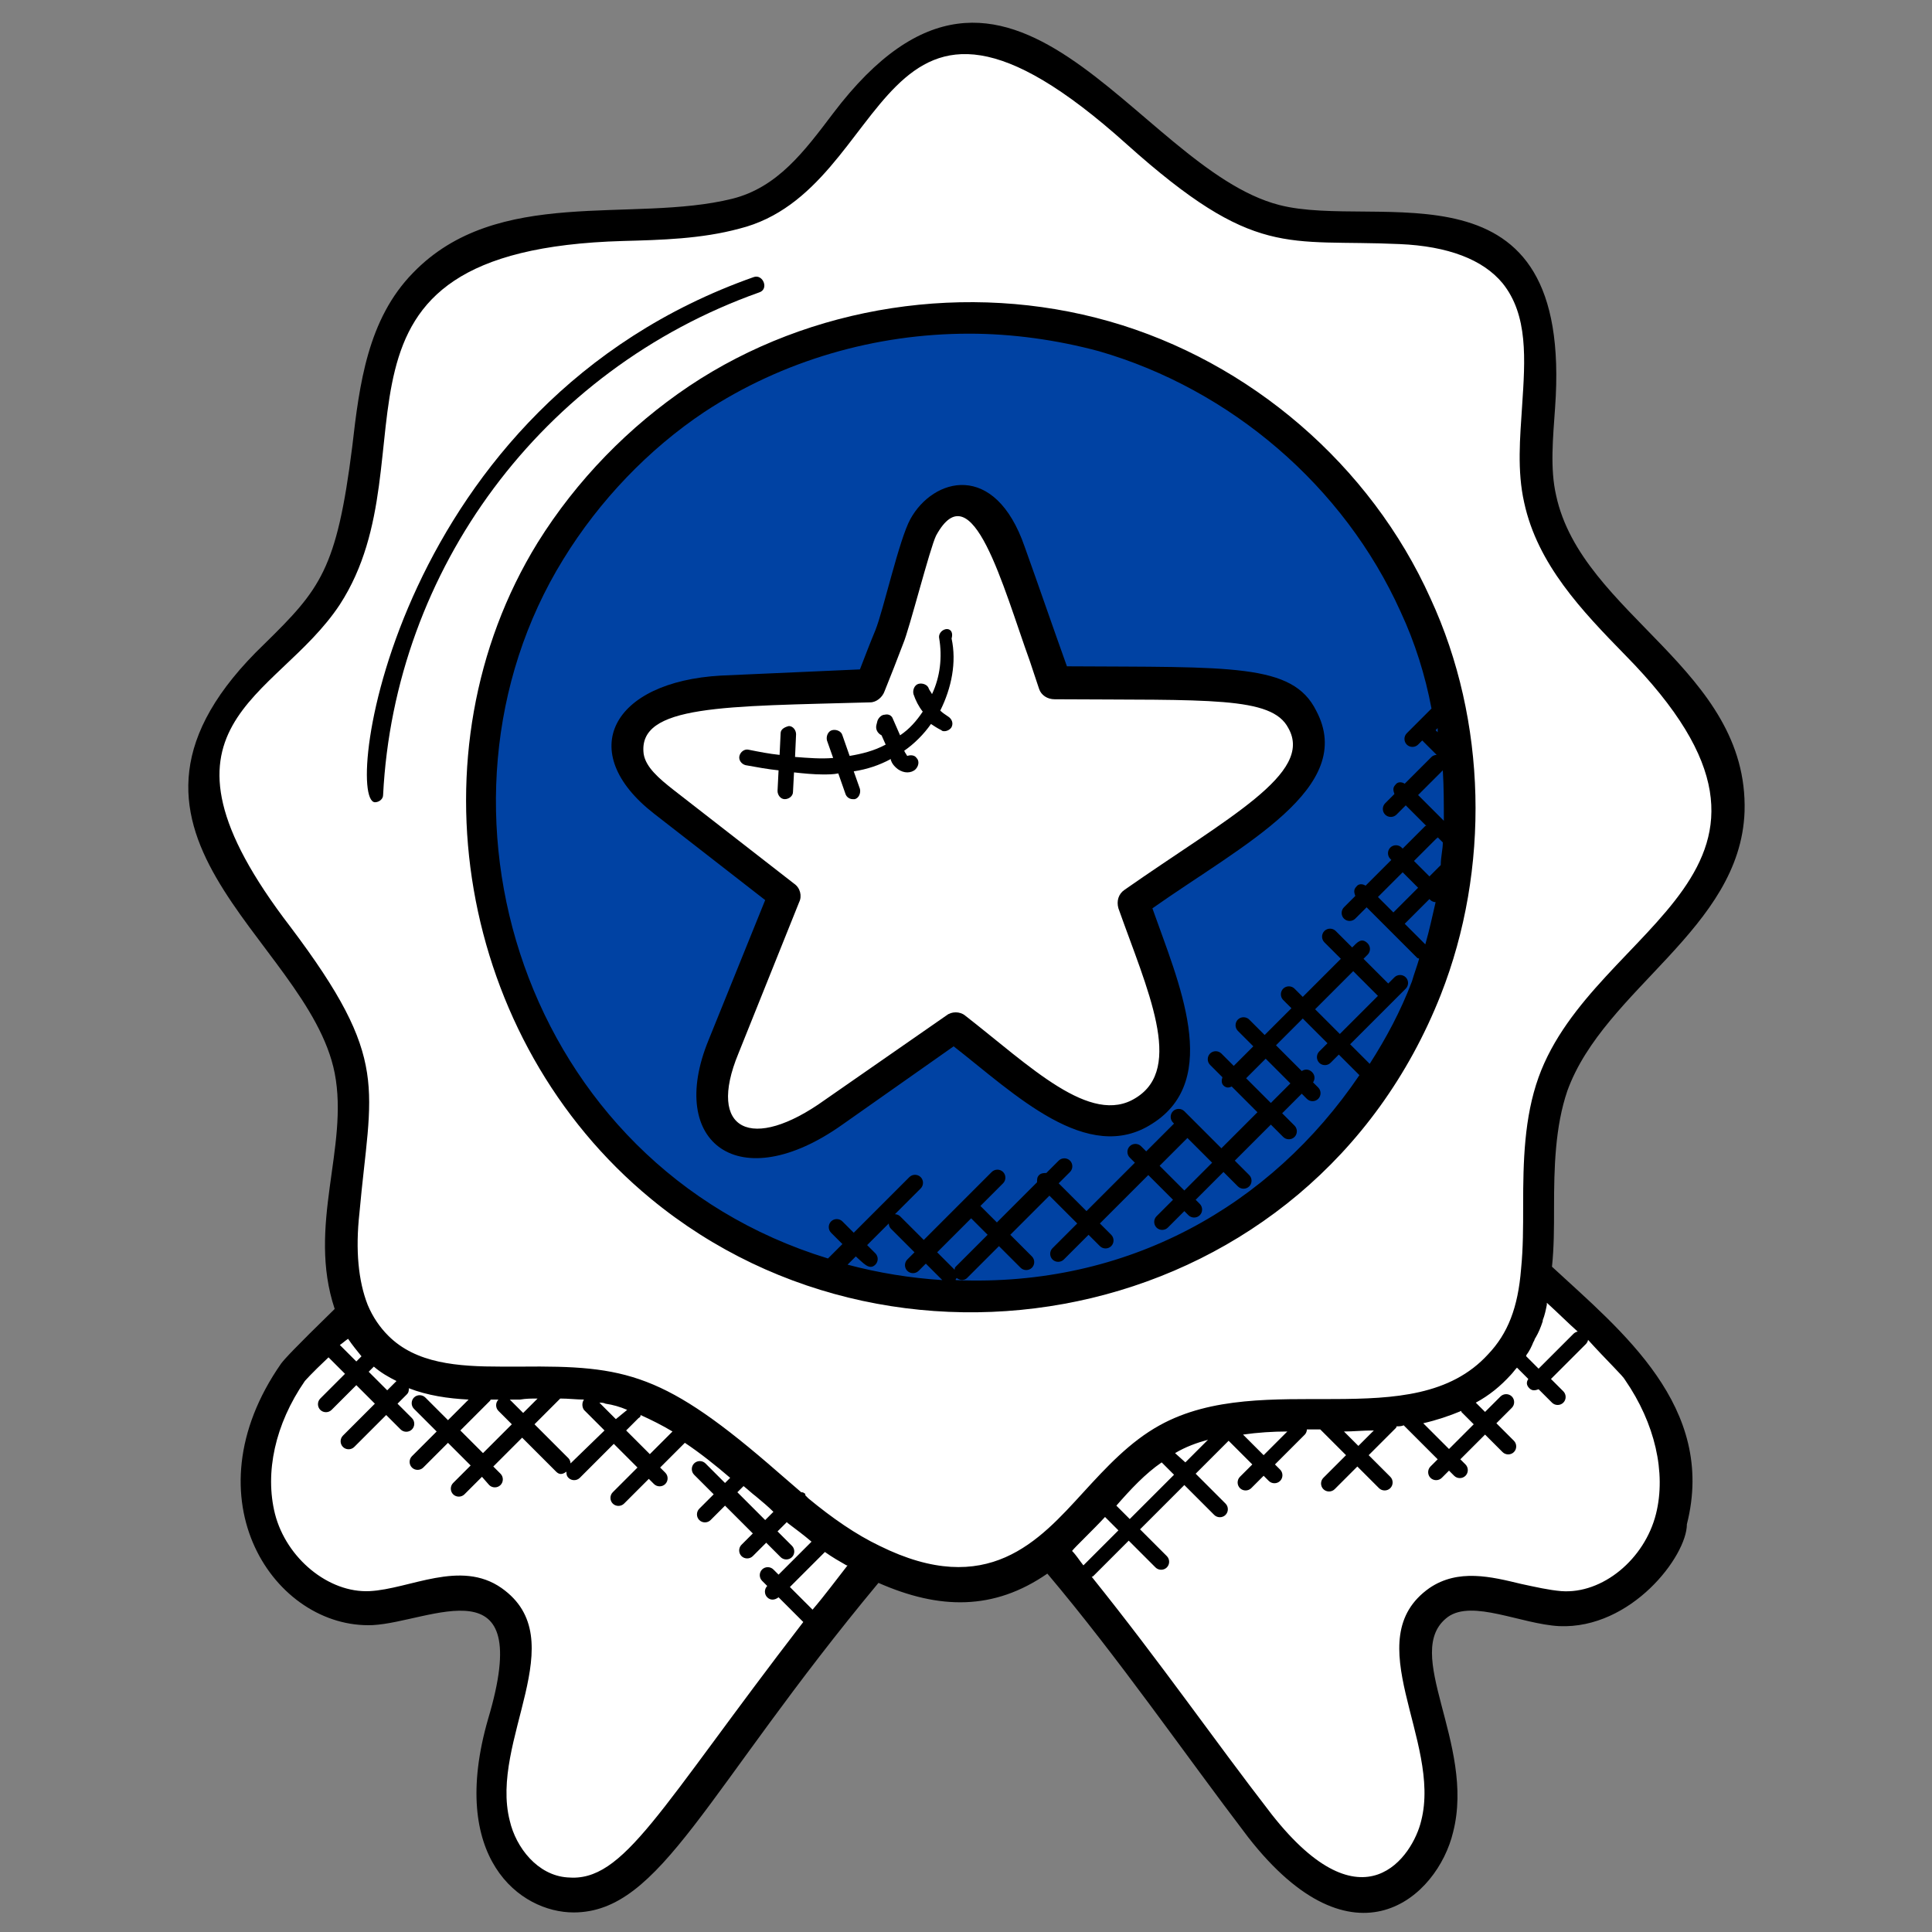 <svg xmlns="http://www.w3.org/2000/svg" xmlns:xlink="http://www.w3.org/1999/xlink" id="Layer_1" x="0px" y="0px" width="187.6px" height="187.6px" viewBox="0 0 187.6 187.6" style="enable-background:new 0 0 187.6 187.6;" xml:space="preserve"><rect x="0" y="0" width="187.6" height="187.6" fill="#808080" stroke="none"/><path style="fill:#FFFFFF;" d="M35.5,47l1-13l5.5-7.9l13.3-3.8L70.7,21l8.1-4.7l6.3-8.2l4.6-3.6l4.6-1.1l8.7,3l9.8,8.6l5.5,4.3 l7.2,1.8c0,0,8.7,0.5,9,0.7s8.8,1.6,8.8,1.6l5,5.3c0,0,1.4,7.5,1.4,8.1c0,0.6-0.4,9.4-0.4,9.4l2.6,7.1l7.4,10.3l4.6,5.4l3.7,8.8 l-2.4,8.7l-5.7,6l-6.1,7l-2.7,6.8l-0.7,5.3l-1.1,3.8c0,0,0.5,4,0.5,4.6s-0.3,6.2-0.4,6.4s-3,5-3,5l-4,4.6l-8.6,1.7l-7.8-0.8 l-5.6,0.6l-6.9,2.1l-5.1,4.1l-5.3,5.3l-7.3,4.4h-5.2l-7.9-3.5l-10.6-8l-8.6-6.2l-8.2-1.3l-7.6-0.1l-7.2-1.6l-4.2-3.4l-2.2-6.1 l-0.5-7.7v-5.1l1-7.7l-2.8-5.9L24.1,86l-4.2-6.8v-5.5l2-6l6-5.1l4-5.1l1.8-7.8L35.5,47z"></path><path style="fill:#FFFFFF;" d="M102.7,149.6l2.9-3.7l3-2.9l2.6-2.6l6.6-2.6h10c0,0,6.5,0.2,7.1,0s6.4-2,6.4-2l5.6-4.5l2-6.6l2.7,0.5 l6.7,7l5.1,8.7l-1.2,7.7l-4.9,6.7l-8.9,0.8l-8.1-1l-1.9,3.2L138,162l1.4,7.4c0,0,0.2,6,0.5,6.2c0.3,0.3-1.1,4.5-1.1,4.5l-3.8,4 c0,0-4.7,0.4-5.1,0c-0.4-0.4-5.3-4.7-5.5-5.3s-8.1-10-8.4-10.2c-0.4-0.3-11.6-14.1-11.6-14.1L102.7,149.6z"></path><path style="fill:#FFFFFF;" d="M34.1,128l-4.3,3.7l-4.8,8.5l0.7,9.5l3.8,4.6l2.7,2h7.4l2.7-1.5l5.9,1l2.4,5.2l-2.4,5.8v7.5l1,5.3 l2.5,3.4c0,0,2.1,1,2.7,1s8.5-3.3,8.5-3.3l2.8-5l5.8-7.1L75,163l2.6-2.4l3.8-4.6l3.8-4c0,0-10.9-7.1-11-7.6s-5.1-4.9-5.8-5.4 c-0.7-0.6-6-3.1-6-3.1L51.2,134h-6c0,0-2.8-0.3-3.2,0s-3.6-2.2-3.6-2.2L34.1,128z"></path><path style="fill:#0042A3;" d="M94.1,31.4c-26.5,0-47.9,20.9-47.9,46.6s21.5,46.6,47.9,46.6c26.5,0,47.9-20.9,47.9-46.6 S120.5,31.4,94.1,31.4z M124.5,78l-7.8,4.8l-5,3.9l-1.2,2l2.1,4.8l1.5,6.5l-0.5,5.9l-3.9,2.7h-6.5l-5.1-4.5l-4.6-3.1l-3.5,0.2 l-2.9,2.3l-8.6,6.3l-5.4,2.1c0,0-2.8-2.3-3-2.6c-0.3-0.4-0.8-4.7-0.8-4.7l4.5-11.8l2-5.8L68,81.3l-6.1-5.2l-1.4-3.7l1.2-3.6l8.5-1.3 l10-0.1l3.6-0.5l3.8-8.9l1.2-5.6l3.6-4.3l3.6,1.8l3.9,9.8l2.6,6.2h5.6l10.7,0.4l5.4,1.4c0,0,2.8,1.4,2.7,3.8 C126.6,74,124.5,78,124.5,78z"></path><g> <path d="M169.4,78.8c0.4-13.8-15.8-19.1-18.3-30.7c-0.6-2.6-0.3-5.6-0.1-8.5c1.8-24.8-17.2-17.2-26.8-19.7 c-13.9-3.6-26.1-31.6-43.3-8.9c-2.8,3.7-5.4,7.2-9.8,8.3c-9.7,2.4-22.8-1.3-31,7.2c-4.4,4.5-5.2,10.8-5.9,16.9 c-1.5,11.9-3.1,13.8-8.5,19.1c-19,18.2,4.2,28.5,6.8,41.7c1.4,7.2-2.7,14.8,0,22.9c-4,3.9-4.9,4.9-5.2,5.3 c-9.2,13.2-0.6,25.8,8.9,25.4c5.6-0.3,15.8-6.3,11.2,9.1c-3.9,13.5,3.1,18.8,8.3,18.8c8.5,0,12.8-11.8,29.6-32 c5.9,2.6,11.2,2.7,16.4-0.9c7,8.3,13.1,17.2,19.5,25.6c10.3,13.2,18.4,5.8,19.9-0.5c2.2-8.6-5.1-17.5-0.5-20.9 c2.4-1.7,7.1,0.7,10.8,0.9c7,0.3,12.4-6.8,12.4-9.9c2.9-11.4-6.4-18.8-13.1-25c0.2-1.9,0.2-3.8,0.2-5.7c0-3.9,0.1-7.9,1.3-11.4 C155.8,96,169,90.2,169.4,78.8L169.4,78.8z M62.2,137.4c1.1,0.5,2.1,1,3.1,1.6l-2.2,2.2l-2.3-2.3l1.2-1.2 C62.2,137.6,62.2,137.5,62.2,137.4z M59.8,137.8l-1.6-1.6c0.2,0,0.4,0,0.6,0.1c0.7,0.1,1.4,0.3,2.1,0.6L59.8,137.8z M55.4,142.1 c0-0.2-0.1-0.4-0.2-0.5l-3.3-3.3l2.5-2.5c0.8,0,1.6,0.1,2.3,0.1c-0.2,0.3-0.2,0.7,0,1l2,2L55.4,142.1z M52.2,135.8l-1.4,1.4 l-1.3-1.3h-0.1c0.4,0,0.7,0,1.1,0C51.1,135.8,51.6,135.8,52.2,135.8L52.2,135.8z M48.4,137l1.3,1.3l-2.8,2.8l-2.2-2.2l2.9-2.9 c0,0,0-0.1,0.1-0.1c0.3,0,0.5,0,0.8,0h-0.1C48.1,136.2,48.1,136.7,48.4,137L48.4,137z M37.6,135l-1.8-1.8l0.5-0.5 c0.7,0.6,1.4,1,2.2,1.4l0,0L37.6,135z M33.8,130c0.4,0.6,0.9,1.2,1.3,1.7l-0.5,0.5l-1.6-1.6C33.3,130.4,33.5,130.2,33.8,130 L33.8,130z M55.1,182.3c-2.9-0.2-5-2.9-5.6-5.5c-2-7.8,6.3-17.6-0.8-22.6c-4-2.8-8.9,0.1-12.8,0.3c-4,0.2-8.1-3.2-9.2-7.5 c-1-4,0-8.7,2.9-12.9c0.1-0.1,0.5-0.6,2.3-2.3l1.6,1.6l-2.4,2.4c-0.3,0.3-0.3,0.8,0,1.1s0.8,0.3,1.1,0l2.4-2.4l1.8,1.8l-3.1,3.1 c-0.3,0.3-0.3,0.8,0,1.1s0.8,0.3,1.1,0l3.1-3.1l1.4,1.4c0.3,0.3,0.8,0.3,1.1,0s0.3-0.8,0-1.1l-1.4-1.4l0.9-0.9 c0.2-0.2,0.2-0.4,0.2-0.6c1.8,0.7,3.8,1,5.8,1.1l-2,2l-2.2-2.2c-0.3-0.3-0.8-0.3-1.1,0s-0.3,0.8,0,1.1l2.2,2.2l-2.4,2.4 c-0.3,0.3-0.3,0.8,0,1.1s0.8,0.3,1.1,0l2.4-2.4l2.2,2.2L44,144c-0.3,0.3-0.3,0.8,0,1.1s0.8,0.3,1.1,0l1.7-1.7l0.7,0.8 c0.3,0.3,0.8,0.3,1.1,0s0.3-0.8,0-1.1l-0.7-0.7l2.8-2.8l3.3,3.3c0.3,0.3,0.6,0.3,1,0c0,0.2,0,0.4,0.2,0.6c0.3,0.3,0.8,0.3,1.1,0 l3.3-3.3l2.3,2.3l-2.4,2.4c-0.3,0.3-0.3,0.8,0,1.1s0.8,0.3,1.1,0l2.4-2.4l0.5,0.5c0.3,0.3,0.8,0.3,1.1,0s0.3-0.8,0-1.1l-0.5-0.5 l2.4-2.4c1.5,1,3,2.2,4.4,3.4l-0.5,0.5l-1.9-1.9c-0.3-0.3-0.8-0.3-1.1,0c-0.3,0.3-0.3,0.8,0,1.1l1.9,1.9l-1.4,1.4 c-0.3,0.3-0.3,0.8,0,1.1s0.8,0.3,1.1,0l1.4-1.4l2.7,2.7L72,150c-0.3,0.3-0.3,0.8,0,1.1s0.8,0.3,1.1,0l1.3-1.3l1.4,1.4 c0.3,0.3,0.8,0.3,1.1,0s0.3-0.8,0-1.1l-1.4-1.4l0.9-0.9l0.1,0.1c0.8,0.6,1.6,1.2,2.3,1.8l-3.2,3.2l-0.5-0.5c-0.3-0.3-0.8-0.3-1.1,0 c-0.3,0.3-0.3,0.8,0,1.1l0.5,0.5c-0.3,0.3-0.3,0.8,0,1.1s0.7,0.3,1.1,0l2.4,2.4C63.9,175.8,60.6,182.8,55.1,182.3L55.1,182.3z M73.4,145.3c0.6,0.5,1.2,1,1.7,1.5l-0.8,0.8l-2.7-2.7l0.6-0.6C72.7,144.7,73,145,73.4,145.3L73.4,145.3z M78.9,156.3l-2.2-2.2 l3.4-3.4c0.7,0.5,1.4,0.9,2.1,1.3c0,0,0,0,0.1,0C81.2,153.4,80.1,154.9,78.9,156.3L78.9,156.3z M107.3,147.3l1.3,1.3l-3.4,3.4l0,0 c-0.4-0.5-0.7-1-1.1-1.4C104.3,150.3,106.2,148.5,107.3,147.3L107.3,147.3z M149.8,128.3v-0.1c0.2-0.5,0.3-1,0.4-1.5 c0-0.1,0-0.1,0-0.2c1.1,1,2.1,2,3,2.8c-0.1,0-0.3,0.1-0.4,0.2l-3.4,3.4l-1.2-1.2c0,0,0,0,0-0.1c0.3-0.4,0.5-0.8,0.7-1.3 c0.1-0.1,0.1-0.3,0.2-0.4C149.4,129.4,149.6,128.9,149.8,128.3L149.8,128.3z M141.9,137.1l1.2,1.2l-2.4,2.4l-2.5-2.5 c1.3-0.3,2.5-0.7,3.7-1.2V137.1z M133.4,138.9l-1.5,1.5l-1.4-1.4C131.4,139,132.3,138.9,133.4,138.9L133.4,138.9z M114.1,141.1 c1-0.6,2.1-1,3.2-1.3l-2.2,2.2L114.1,141.1z M125,139l-2.3,2.3l-2-2C122.1,139.1,123.6,139,125,139z M112.8,142l1.2,1.2l-4.3,4.3 l-1.3-1.3C109.8,144.6,111.2,143.1,112.8,142L112.8,142z M157.8,134c2.9,4.2,4,9,3,13c-1.1,4.4-5.2,7.8-9.2,7.5 c-1.2-0.1-2.5-0.4-3.9-0.7c-2.9-0.7-6.1-1.5-8.9,0.4c-7.1,5,1.2,14.8-0.8,22.6c-0.8,3.4-5.6,10.7-14.5-0.6 c-5.8-7.5-10.6-14.5-17.5-23.1c0.1,0,0.1,0,0.2-0.1l3.4-3.4l2.6,2.6c0.3,0.3,0.8,0.3,1.1,0c0.3-0.3,0.3-0.8,0-1.1l-2.6-2.6l4.3-4.3 l2.9,2.9c0.3,0.3,0.8,0.3,1.1,0c0.3-0.3,0.3-0.8,0-1.1l-2.9-2.9l3.2-3.2l2.3,2.3l-1.2,1.2c-0.3,0.3-0.3,0.8,0,1.1s0.8,0.3,1.1,0 l1.2-1.2l0.5,0.5c0.3,0.3,0.8,0.3,1.1,0c0.3-0.3,0.3-0.8,0-1.1l-0.5-0.5l2.9-2.9c0.1-0.1,0.2-0.3,0.2-0.5c1.1,0,0,0,1.3,0l2.5,2.5 l-2.2,2.2c-0.3,0.3-0.3,0.8,0,1.1s0.8,0.3,1.1,0l2.2-2.2l2.1,2.1c0.3,0.3,0.8,0.3,1.1,0s0.3-0.8,0-1.1l-2.1-2.1l2.6-2.6 c0.1-0.1,0.1-0.1,0.1-0.2c0.2,0,0.5,0,0.7-0.1l3.3,3.3l-0.7,0.7c-0.3,0.3-0.3,0.8,0,1.1s0.8,0.3,1.1,0l0.7-0.7l0.5,0.5 c0.3,0.3,0.8,0.3,1.1,0s0.3-0.8,0-1.1l-0.5-0.5l2.4-2.4l1.7,1.7c0.3,0.3,0.8,0.3,1.1,0s0.3-0.8,0-1.1l-1.7-1.7l1.5-1.5 c0.3-0.3,0.3-0.8,0-1.1s-0.8-0.3-1.1,0l-1.5,1.5l-0.9-0.9c1.3-0.7,2.4-1.6,3.4-2.7c0.2-0.2,0.4-0.5,0.6-0.7l1.1,1.1 c-0.2,0.3-0.2,0.6,0.1,0.9c0.3,0.3,0.6,0.2,0.9,0.1l1.3,1.3c0.3,0.3,0.8,0.3,1.1,0s0.3-0.8,0-1.1l-1.2-1.2l3.4-3.4 c0.1-0.1,0.2-0.3,0.2-0.4C156.1,132.2,157.6,133.6,157.8,134L157.8,134z M149.4,104.6c-1.4,3.9-1.5,8.2-1.5,12.4 c0,2.2,0,4.2-0.2,6.2c-0.3,3.8-1.3,6.3-3.2,8.3c-7.3,8-21.8,1.3-31.9,6.9c-2.9,1.6-5.2,4.1-7.4,6.5c-4.3,4.7-9.3,10.4-19.8,5.2 c-2.3-1.1-4.6-2.7-6.9-4.6c-0.1-0.1-0.2-0.2-0.3-0.3c0-0.1,0-0.2-0.1-0.2c-0.1-0.1-0.2-0.1-0.3-0.1c-0.7-0.6-1.5-1.3-2.2-1.9 c-11.1-9.7-14.8-10.4-25-10.3c-0.6,0-1.3,0-1.9,0c-4.3,0-8.3-0.3-11-3c-0.8-0.8-1.5-1.8-2-3c-0.9-2.3-1.2-5.3-0.8-8.9 C36,105.5,38,103,28.2,90C13,70.2,26.8,68.1,33,58.7c9.4-14.5-4.3-34.4,27.5-35.3c3.7-0.1,7.6-0.2,11.3-1.2 C87,18.4,84.7-8.2,109.4,14c12.5,11.2,15.5,9.2,26.5,9.7c4.7,0.2,8.1,1.5,10,3.8c2.5,3.1,2.2,7.4,1.9,11.9 c-0.2,3.1-0.5,6.3,0.2,9.4c1.3,6,5.6,10.5,9.8,14.8C178.6,84.7,154.8,89.6,149.4,104.6L149.4,104.6z"></path> <path d="M107.7,31.2c-13.7-3.9-29-1.6-40.8,6.3c-5.8,3.9-10.9,9.1-14.7,15.2c-12.5,20.3-7.7,48.3,11,63.7 c24.5,20.2,64.1,12.1,76.7-19.8c4.8-12.2,4.5-26.6-1-38.5C133.1,45.2,121.4,35.1,107.7,31.2L107.7,31.2z M85,122.8 c0.3-0.3,0.3-0.8,0-1.1l-0.8-0.8l2.1-2.1c0,0.2,0.1,0.4,0.2,0.5l2.3,2.3l-0.7,0.7c-0.3,0.3-0.3,0.8,0,1.1c0.3,0.3,0.8,0.3,1.1,0 l0.7-0.7l1.6,1.6c-3.1-0.2-6.2-0.7-9.2-1.5l0.8-0.8C83.8,122.6,84.4,123.4,85,122.8L85,122.8z M94.3,118.3l1.6,1.6l-3.1,3.1 c-0.1,0.1-0.1,0.2-0.1,0.3l-1.7-1.7L94.3,118.3z M92.8,124.3c0-0.1,0-0.1,0.1-0.2c0.4,0.3,0.8,0.2,1,0L97,121l2.1,2.1 c0.3,0.3,0.8,0.3,1.1,0c0.3-0.3,0.3-0.8,0-1.1l-2.1-2.1l3.8-3.8l2.7,2.7l-2.4,2.4c-0.3,0.3-0.3,0.8,0,1.1c0.3,0.3,0.8,0.3,1.1,0 l2.4-2.4l1.1,1.1c0.3,0.3,0.8,0.3,1.1,0c0.3-0.3,0.3-0.8,0-1.1l-1.1-1.1l4.7-4.7l2.4,2.4l-1.6,1.6c-0.3,0.3-0.3,0.8,0,1.1 c0.3,0.3,0.8,0.3,1.1,0l1.6-1.6l0.4,0.4c0.3,0.3,0.8,0.3,1.1,0c0.3-0.3,0.3-0.8,0-1.1l-0.4-0.4l2.7-2.7l1.4,1.4 c0.3,0.3,0.8,0.3,1.1,0c0.3-0.3,0.3-0.8,0-1.1l-1.4-1.4l3.5-3.5l1.2,1.2c0.3,0.3,0.8,0.3,1.1,0c0.3-0.3,0.3-0.8,0-1.1l-1.2-1.2 l1.9-1.9l0.5,0.5c0.3,0.3,0.8,0.3,1.1,0c0.3-0.3,0.3-0.8,0-1.1l-0.5-0.5c0.2-0.3,0.2-0.7-0.1-1c-0.3-0.3-0.7-0.3-1-0.1l-2.5-2.5 l2.6-2.6l2.4,2.4l-0.8,0.8c-0.3,0.3-0.3,0.8,0,1.1c0.3,0.3,0.8,0.3,1.1,0l0.8-0.8l2,2C123.4,117.1,109.5,125,92.8,124.3L92.8,124.3 z M117.7,112.9l-2.7,2.7l-2.4-2.4l2.7-2.7L117.7,112.9z M123.4,107.1l-2.4-2.4l1.9-1.9l2.4,2.4L123.4,107.1z M127.7,98l3.7-3.7 l2.4,2.4l-3.7,3.7L127.7,98z M133,103.3l-1.9-1.9l5.4-5.4c0.3-0.3,0.3-0.8,0-1.1c-0.3-0.3-0.8-0.3-1.1,0l-0.6,0.6l-2.4-2.4l0.4-0.4 c0.3-0.3,0.3-0.8,0-1.1c-0.6-0.6-1-0.1-1.5,0.4l-1.6-1.6c-0.3-0.3-0.8-0.3-1.1,0s-0.3,0.8,0,1.1l1.6,1.6l-3.7,3.7l-0.8-0.8 c-0.3-0.3-0.8-0.3-1.1,0c-0.3,0.3-0.3,0.8,0,1.1l0.8,0.8l-2.6,2.6l-1.5-1.5c-0.3-0.3-0.8-0.3-1.1,0c-0.3,0.3-0.3,0.8,0,1.1l1.5,1.5 l-1.9,1.9l-1.2-1.2c-0.3-0.3-0.8-0.3-1.1,0c-0.3,0.3-0.3,0.8,0,1.1l1.2,1.2c-0.1,0.3-0.1,0.6,0.1,0.8c0.3,0.3,0.6,0.2,0.8,0.1 l2.5,2.5l-3.5,3.5l-3.6-3.6c-0.3-0.3-0.8-0.3-1.1,0c-0.3,0.3-0.3,0.8,0,1.1l0.1,0.1l-2.7,2.7l-0.5-0.5c-0.3-0.3-0.8-0.3-1.1,0 c-0.3,0.3-0.3,0.8,0,1.1l0.5,0.5l-4.7,4.7l-2.7-2.7l1.1-1.1c0.3-0.3,0.3-0.8,0-1.1c-0.3-0.3-0.8-0.3-1.1,0l-1.2,1.2 c-0.2,0-0.5,0-0.7,0.2s-0.2,0.4-0.2,0.7l-3.9,3.9l-1.6-1.6l2.2-2.2c0.3-0.3,0.3-0.8,0-1.1c-0.3-0.3-0.8-0.3-1.1,0l-6.6,6.6 l-2.3-2.3c-0.1-0.1-0.3-0.2-0.5-0.2l2.5-2.5c0.3-0.3,0.3-0.8,0-1.1c-0.3-0.3-0.8-0.3-1.1,0l-5.4,5.4l-1.1-1.1 c-0.3-0.3-0.8-0.3-1.1,0c-0.3,0.3-0.3,0.8,0,1.1l1.1,1.1l-1.4,1.4C50.7,113.1,40,78.1,54.7,54.3C58.2,48.6,63,43.6,68.4,40 c7.6-5,16.6-7.6,25.7-7.6c4.2,0,8.5,0.6,12.6,1.7c12.8,3.7,23.8,13.1,29.3,25.3c1.4,3,2.4,6.2,3,9.4l-2.4,2.4 c-0.3,0.3-0.3,0.8,0,1.1c0.3,0.3,0.8,0.3,1.1,0l0.4-0.4l1.4,1.4c-0.2,0-0.4,0.1-0.5,0.2l-2.6,2.6c-0.3-0.2-0.7-0.2-0.9,0.1 c-0.3,0.3-0.2,0.6-0.1,0.9l-0.9,0.9c-0.3,0.3-0.3,0.8,0,1.1c0.3,0.3,0.8,0.3,1.1,0l0.9-0.9l2,2h-0.1l-2.2,2.2l-0.1-0.1 c-0.3-0.3-0.8-0.3-1.1,0s-0.3,0.8,0,1.1l0.1,0.1l-2.5,2.5c-0.3-0.2-0.7-0.2-0.9,0.1c-0.3,0.3-0.2,0.6-0.1,0.9l-1.1,1.1 c-0.3,0.3-0.3,0.8,0,1.1c0.3,0.3,0.8,0.3,1.1,0l1.1-1.1l4.9,4.9c0.1,0.1,0.1,0,0.2,0.1c-0.2,0.7-0.5,1.5-0.7,2.2 C136,98.2,134.6,100.8,133,103.3L133,103.3z M138.4,91.7l-2-2l2.4-2.4l0.1,0.1c0.1,0.1,0.3,0.2,0.5,0.2 C139.1,88.9,138.8,90.3,138.4,91.7z M140.2,79.7l-2.5-2.5l2.4-2.4C140.2,76.4,140.2,78,140.2,79.7z M139.6,81.3l0.5,0.5 c0,0.7-0.2,1.4-0.2,2.2l-1.1,1.1l-1.5-1.5l2.2-2.2C139.6,81.4,139.6,81.3,139.6,81.3L139.6,81.3z M137.7,86.2l-2.4,2.4l-1.5-1.5 l2.4-2.4L137.7,86.2z M139.6,71.1l-0.2-0.2l0.2-0.2C139.6,70.8,139.6,70.9,139.6,71.1z"></path> <path d="M103.6,64.7c-1.4-3.9-2.7-7.7-4.1-11.6c-2.9-8.4-8.9-6.7-11.1-2.7c-1.1,2-2.6,8.8-3.4,10.8c-0.5,1.2-1,2.5-1.5,3.8 c-4.5,0.2-9,0.4-13.5,0.6C59.4,66.2,55.8,73,63.5,79l10.8,8.4L68.8,101c-4.1,10,3,15.3,13,8.2l10.8-7.6c5.9,4.6,13,11.6,19.3,7.5 c6.8-4.3,2.5-13.8,0-20.9c8.8-6.2,19.9-11.7,15.9-19.2C125.5,64.4,119.6,64.8,103.6,64.7L103.6,64.7z M109.2,86.4 c-0.6,0.4-0.8,1.1-0.6,1.8c2.8,7.9,6.4,15.5,1.7,18.4c-4.4,2.8-10.3-3.1-16.6-8c-0.5-0.4-1.3-0.4-1.8,0l-11.8,8.2 c-7.1,5.1-11.5,3-8.4-4.5l5.9-14.7c0.3-0.6,0.1-1.4-0.5-1.8l-11.7-9.1c-1.4-1.1-2.7-2.2-2.9-3.5c-0.6-4.8,7.9-4.6,22-5 c0.6,0,1.2-0.5,1.4-1.1c0.6-1.5,1.2-3,1.8-4.6c0.6-1.4,2.6-9.3,3.2-10.5c3.5-6.4,6.5,5,9.1,12.2l0.9,2.7c0.2,0.6,0.8,1,1.5,1 c15,0.1,21.1-0.3,22.7,2.8C127.6,75.1,119.2,79.4,109.2,86.4L109.2,86.4z"></path> <path d="M91.8,61.1c-0.4,0.1-0.7,0.5-0.6,0.9c0.3,1.8,0.1,3.7-0.7,5.4c-0.1-0.2-0.2-0.3-0.3-0.5c-0.1-0.4-0.6-0.6-1-0.5 s-0.6,0.6-0.5,1c0.2,0.6,0.5,1.2,0.9,1.7c-0.6,0.9-1.3,1.7-2.2,2.3l-0.7-1.6c-0.1-0.3-0.4-0.5-0.8-0.4c-0.3,0-0.6,0.3-0.7,0.6 l-0.1,0.4c-0.1,0.4,0.1,0.8,0.5,1l0,0l0.4,0.9c-1.1,0.6-2.3,0.9-3.5,1.1l-0.7-2c-0.1-0.4-0.6-0.6-1-0.5s-0.6,0.6-0.5,1l0.6,1.7 c-1.2,0.1-2.4,0-3.7-0.1l0.1-2.2c0-0.4-0.3-0.8-0.7-0.8c-0.4,0.1-0.8,0.3-0.8,0.7l-0.1,2.1c-1-0.1-2-0.3-3-0.5 c-0.4-0.1-0.8,0.2-0.9,0.6s0.2,0.8,0.6,0.9c1.1,0.2,2.2,0.4,3.2,0.5l-0.1,2c0,0.4,0.3,0.8,0.7,0.8l0,0c0.4,0,0.8-0.3,0.8-0.7 l0.1-1.9c0.9,0.1,1.9,0.2,2.8,0.2c0.5,0,1,0,1.5-0.1l0.7,2c0.1,0.3,0.4,0.5,0.7,0.5c0.1,0,0.2,0,0.2,0c0.4-0.1,0.6-0.6,0.5-1 l-0.6-1.7c1.3-0.2,2.5-0.6,3.6-1.2v0.1c0.1,0.3,0.3,0.6,0.7,0.9c0.3,0.2,0.6,0.3,0.9,0.3s0.6-0.1,0.8-0.3c0.3-0.3,0.4-0.8,0.1-1.1 c-0.2-0.3-0.6-0.3-0.9-0.2c-0.1-0.1-0.1-0.2-0.2-0.3l-0.1-0.2c1-0.7,1.9-1.6,2.6-2.6c0.3,0.2,0.6,0.4,1,0.6 c0.1,0.1,0.2,0.1,0.3,0.1c0.3,0,0.6-0.2,0.7-0.4c0.2-0.4,0-0.8-0.3-1s-0.6-0.4-0.8-0.6c1.1-2.2,1.6-4.7,1.1-7 C92.6,61.3,92.2,61,91.8,61.1L91.8,61.1z"></path> <path d="M73.7,28.4c1-0.3,0.4-1.8-0.5-1.5c-34.9,12.3-39.9,50.8-36.8,51c0.4,0,0.8-0.3,0.8-0.7C38.3,55.3,52.6,35.9,73.7,28.4z"></path></g></svg>